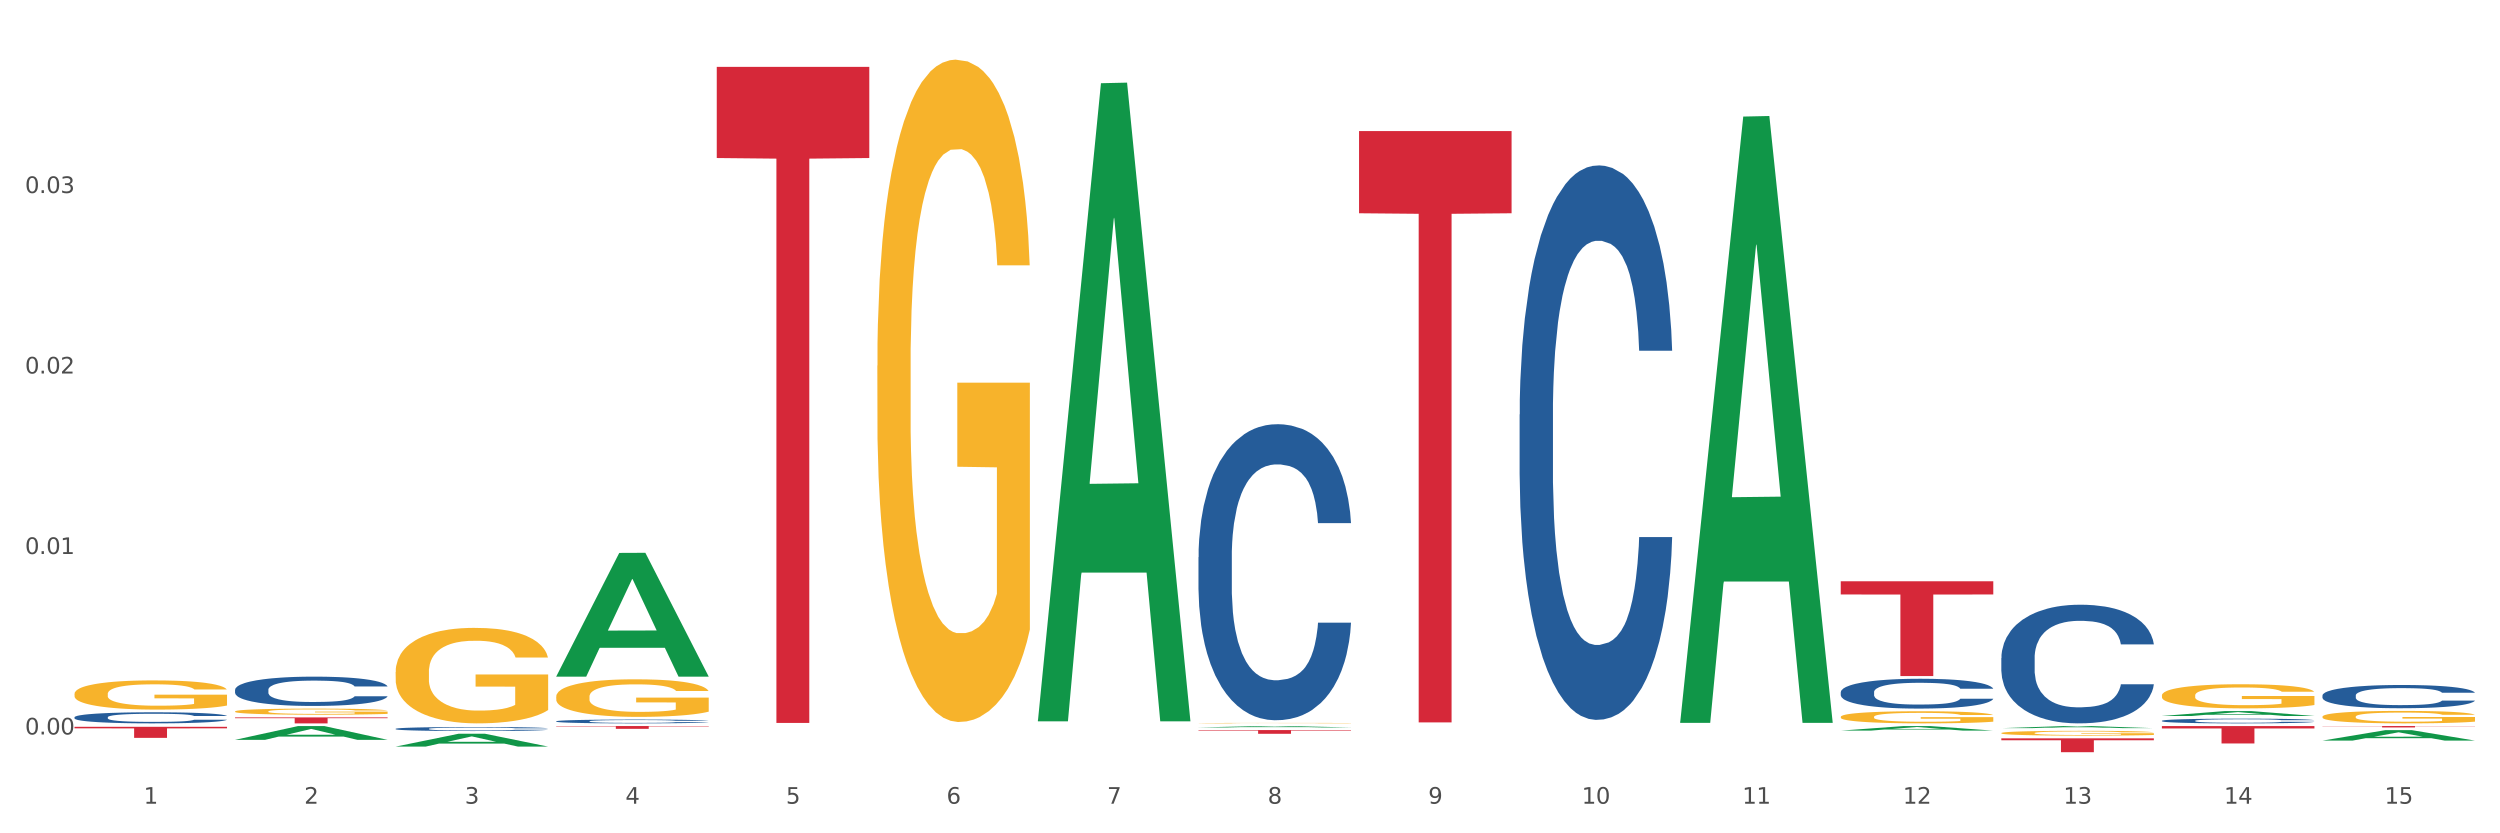 <?xml version="1.0" encoding="utf-8" standalone="no"?>
<!DOCTYPE svg PUBLIC "-//W3C//DTD SVG 1.1//EN"
  "http://www.w3.org/Graphics/SVG/1.1/DTD/svg11.dtd">
<svg xmlns:xlink="http://www.w3.org/1999/xlink" width="1080pt" height="360pt" viewBox="0 0 1080 360" xmlns="http://www.w3.org/2000/svg" version="1.1">
 <rect x="0" y="0" width="1080" height="360" fill="#333333" stroke="none"/>
 <defs>
  <style type="text/css">*{stroke-linejoin: round; stroke-linecap: butt}</style>
 </defs>
 <g id="figure_1">
  <g id="patch_1">
   <path d="M 0 360 
L 1080 360 
L 1080 0 
L 0 0 
z
" style="fill: #ffffff; stroke: #ffffff; stroke-linejoin: miter"/>
  </g>
  <g id="axes_1">
   <g id="matplotlib.axis_1">
    <g id="xtick_1">
     <g id="text_1">
      <!-- 1 -->
      <g style="fill: #4d4d4d" transform="translate(62.07 347.204) scale(0.096 -0.096)">
       <defs>
        <path id="DejaVuSans-31" d="M 794 531 
L 1825 531 
L 1825 4091 
L 703 3866 
L 703 4441 
L 1819 4666 
L 2450 4666 
L 2450 531 
L 3481 531 
L 3481 0 
L 794 0 
L 794 531 
z
" transform="scale(0.016)"/>
       </defs>
       <use xlink:href="#DejaVuSans-31"/>
      </g>
     </g>
    </g>
    <g id="xtick_2">
     <g id="text_2">
      <!-- 2 -->
      <g style="fill: #4d4d4d" transform="translate(131.436 347.204) scale(0.096 -0.096)">
       <defs>
        <path id="DejaVuSans-32" d="M 1228 531 
L 3431 531 
L 3431 0 
L 469 0 
L 469 531 
Q 828 903 1448 1529 
Q 2069 2156 2228 2338 
Q 2531 2678 2651 2914 
Q 2772 3150 2772 3378 
Q 2772 3750 2511 3984 
Q 2250 4219 1831 4219 
Q 1534 4219 1204 4116 
Q 875 4013 500 3803 
L 500 4441 
Q 881 4594 1212 4672 
Q 1544 4750 1819 4750 
Q 2544 4750 2975 4387 
Q 3406 4025 3406 3419 
Q 3406 3131 3298 2873 
Q 3191 2616 2906 2266 
Q 2828 2175 2409 1742 
Q 1991 1309 1228 531 
z
" transform="scale(0.016)"/>
       </defs>
       <use xlink:href="#DejaVuSans-32"/>
      </g>
     </g>
    </g>
    <g id="xtick_3">
     <g id="text_3">
      <!-- 3 -->
      <g style="fill: #4d4d4d" transform="translate(200.802 347.204) scale(0.096 -0.096)">
       <defs>
        <path id="DejaVuSans-33" d="M 2597 2516 
Q 3050 2419 3304 2112 
Q 3559 1806 3559 1356 
Q 3559 666 3084 287 
Q 2609 -91 1734 -91 
Q 1441 -91 1130 -33 
Q 819 25 488 141 
L 488 750 
Q 750 597 1062 519 
Q 1375 441 1716 441 
Q 2309 441 2620 675 
Q 2931 909 2931 1356 
Q 2931 1769 2642 2001 
Q 2353 2234 1838 2234 
L 1294 2234 
L 1294 2753 
L 1863 2753 
Q 2328 2753 2575 2939 
Q 2822 3125 2822 3475 
Q 2822 3834 2567 4026 
Q 2313 4219 1838 4219 
Q 1578 4219 1281 4162 
Q 984 4106 628 3988 
L 628 4550 
Q 988 4650 1302 4700 
Q 1616 4750 1894 4750 
Q 2613 4750 3031 4423 
Q 3450 4097 3450 3541 
Q 3450 3153 3228 2886 
Q 3006 2619 2597 2516 
z
" transform="scale(0.016)"/>
       </defs>
       <use xlink:href="#DejaVuSans-33"/>
      </g>
     </g>
    </g>
    <g id="xtick_4">
     <g id="text_4">
      <!-- 4 -->
      <g style="fill: #4d4d4d" transform="translate(270.169 347.204) scale(0.096 -0.096)">
       <defs>
        <path id="DejaVuSans-34" d="M 2419 4116 
L 825 1625 
L 2419 1625 
L 2419 4116 
z
M 2253 4666 
L 3047 4666 
L 3047 1625 
L 3713 1625 
L 3713 1100 
L 3047 1100 
L 3047 0 
L 2419 0 
L 2419 1100 
L 313 1100 
L 313 1709 
L 2253 4666 
z
" transform="scale(0.016)"/>
       </defs>
       <use xlink:href="#DejaVuSans-34"/>
      </g>
     </g>
    </g>
    <g id="xtick_5">
     <g id="text_5">
      <!-- 5 -->
      <g style="fill: #4d4d4d" transform="translate(339.535 347.204) scale(0.096 -0.096)">
       <defs>
        <path id="DejaVuSans-35" d="M 691 4666 
L 3169 4666 
L 3169 4134 
L 1269 4134 
L 1269 2991 
Q 1406 3038 1543 3061 
Q 1681 3084 1819 3084 
Q 2600 3084 3056 2656 
Q 3513 2228 3513 1497 
Q 3513 744 3044 326 
Q 2575 -91 1722 -91 
Q 1428 -91 1123 -41 
Q 819 9 494 109 
L 494 744 
Q 775 591 1075 516 
Q 1375 441 1709 441 
Q 2250 441 2565 725 
Q 2881 1009 2881 1497 
Q 2881 1984 2565 2268 
Q 2250 2553 1709 2553 
Q 1456 2553 1204 2497 
Q 953 2441 691 2322 
L 691 4666 
z
" transform="scale(0.016)"/>
       </defs>
       <use xlink:href="#DejaVuSans-35"/>
      </g>
     </g>
    </g>
    <g id="xtick_6">
     <g id="text_6">
      <!-- 6 -->
      <g style="fill: #4d4d4d" transform="translate(408.901 347.204) scale(0.096 -0.096)">
       <defs>
        <path id="DejaVuSans-36" d="M 2113 2584 
Q 1688 2584 1439 2293 
Q 1191 2003 1191 1497 
Q 1191 994 1439 701 
Q 1688 409 2113 409 
Q 2538 409 2786 701 
Q 3034 994 3034 1497 
Q 3034 2003 2786 2293 
Q 2538 2584 2113 2584 
z
M 3366 4563 
L 3366 3988 
Q 3128 4100 2886 4159 
Q 2644 4219 2406 4219 
Q 1781 4219 1451 3797 
Q 1122 3375 1075 2522 
Q 1259 2794 1537 2939 
Q 1816 3084 2150 3084 
Q 2853 3084 3261 2657 
Q 3669 2231 3669 1497 
Q 3669 778 3244 343 
Q 2819 -91 2113 -91 
Q 1303 -91 875 529 
Q 447 1150 447 2328 
Q 447 3434 972 4092 
Q 1497 4750 2381 4750 
Q 2619 4750 2861 4703 
Q 3103 4656 3366 4563 
z
" transform="scale(0.016)"/>
       </defs>
       <use xlink:href="#DejaVuSans-36"/>
      </g>
     </g>
    </g>
    <g id="xtick_7">
     <g id="text_7">
      <!-- 7 -->
      <g style="fill: #4d4d4d" transform="translate(478.267 347.204) scale(0.096 -0.096)">
       <defs>
        <path id="DejaVuSans-37" d="M 525 4666 
L 3525 4666 
L 3525 4397 
L 1831 0 
L 1172 0 
L 2766 4134 
L 525 4134 
L 525 4666 
z
" transform="scale(0.016)"/>
       </defs>
       <use xlink:href="#DejaVuSans-37"/>
      </g>
     </g>
    </g>
    <g id="xtick_8">
     <g id="text_8">
      <!-- 8 -->
      <g style="fill: #4d4d4d" transform="translate(547.634 347.204) scale(0.096 -0.096)">
       <defs>
        <path id="DejaVuSans-38" d="M 2034 2216 
Q 1584 2216 1326 1975 
Q 1069 1734 1069 1313 
Q 1069 891 1326 650 
Q 1584 409 2034 409 
Q 2484 409 2743 651 
Q 3003 894 3003 1313 
Q 3003 1734 2745 1975 
Q 2488 2216 2034 2216 
z
M 1403 2484 
Q 997 2584 770 2862 
Q 544 3141 544 3541 
Q 544 4100 942 4425 
Q 1341 4750 2034 4750 
Q 2731 4750 3128 4425 
Q 3525 4100 3525 3541 
Q 3525 3141 3298 2862 
Q 3072 2584 2669 2484 
Q 3125 2378 3379 2068 
Q 3634 1759 3634 1313 
Q 3634 634 3220 271 
Q 2806 -91 2034 -91 
Q 1263 -91 848 271 
Q 434 634 434 1313 
Q 434 1759 690 2068 
Q 947 2378 1403 2484 
z
M 1172 3481 
Q 1172 3119 1398 2916 
Q 1625 2713 2034 2713 
Q 2441 2713 2670 2916 
Q 2900 3119 2900 3481 
Q 2900 3844 2670 4047 
Q 2441 4250 2034 4250 
Q 1625 4250 1398 4047 
Q 1172 3844 1172 3481 
z
" transform="scale(0.016)"/>
       </defs>
       <use xlink:href="#DejaVuSans-38"/>
      </g>
     </g>
    </g>
    <g id="xtick_9">
     <g id="text_9">
      <!-- 9 -->
      <g style="fill: #4d4d4d" transform="translate(617 347.204) scale(0.096 -0.096)">
       <defs>
        <path id="DejaVuSans-39" d="M 703 97 
L 703 672 
Q 941 559 1184 500 
Q 1428 441 1663 441 
Q 2288 441 2617 861 
Q 2947 1281 2994 2138 
Q 2813 1869 2534 1725 
Q 2256 1581 1919 1581 
Q 1219 1581 811 2004 
Q 403 2428 403 3163 
Q 403 3881 828 4315 
Q 1253 4750 1959 4750 
Q 2769 4750 3195 4129 
Q 3622 3509 3622 2328 
Q 3622 1225 3098 567 
Q 2575 -91 1691 -91 
Q 1453 -91 1209 -44 
Q 966 3 703 97 
z
M 1959 2075 
Q 2384 2075 2632 2365 
Q 2881 2656 2881 3163 
Q 2881 3666 2632 3958 
Q 2384 4250 1959 4250 
Q 1534 4250 1286 3958 
Q 1038 3666 1038 3163 
Q 1038 2656 1286 2365 
Q 1534 2075 1959 2075 
z
" transform="scale(0.016)"/>
       </defs>
       <use xlink:href="#DejaVuSans-39"/>
      </g>
     </g>
    </g>
    <g id="xtick_10">
     <g id="text_10">
      <!-- 10 -->
      <g style="fill: #4d4d4d" transform="translate(683.312 347.204) scale(0.096 -0.096)">
       <defs>
        <path id="DejaVuSans-30" d="M 2034 4250 
Q 1547 4250 1301 3770 
Q 1056 3291 1056 2328 
Q 1056 1369 1301 889 
Q 1547 409 2034 409 
Q 2525 409 2770 889 
Q 3016 1369 3016 2328 
Q 3016 3291 2770 3770 
Q 2525 4250 2034 4250 
z
M 2034 4750 
Q 2819 4750 3233 4129 
Q 3647 3509 3647 2328 
Q 3647 1150 3233 529 
Q 2819 -91 2034 -91 
Q 1250 -91 836 529 
Q 422 1150 422 2328 
Q 422 3509 836 4129 
Q 1250 4750 2034 4750 
z
" transform="scale(0.016)"/>
       </defs>
       <use xlink:href="#DejaVuSans-31"/>
       <use xlink:href="#DejaVuSans-30" transform="translate(63.623 0)"/>
      </g>
     </g>
    </g>
    <g id="xtick_11">
     <g id="text_11">
      <!-- 11 -->
      <g style="fill: #4d4d4d" transform="translate(752.678 347.204) scale(0.096 -0.096)">
       <use xlink:href="#DejaVuSans-31"/>
       <use xlink:href="#DejaVuSans-31" transform="translate(63.623 0)"/>
      </g>
     </g>
    </g>
    <g id="xtick_12">
     <g id="text_12">
      <!-- 12 -->
      <g style="fill: #4d4d4d" transform="translate(822.044 347.204) scale(0.096 -0.096)">
       <use xlink:href="#DejaVuSans-31"/>
       <use xlink:href="#DejaVuSans-32" transform="translate(63.623 0)"/>
      </g>
     </g>
    </g>
    <g id="xtick_13">
     <g id="text_13">
      <!-- 13 -->
      <g style="fill: #4d4d4d" transform="translate(891.411 347.204) scale(0.096 -0.096)">
       <use xlink:href="#DejaVuSans-31"/>
       <use xlink:href="#DejaVuSans-33" transform="translate(63.623 0)"/>
      </g>
     </g>
    </g>
    <g id="xtick_14">
     <g id="text_14">
      <!-- 14 -->
      <g style="fill: #4d4d4d" transform="translate(960.777 347.204) scale(0.096 -0.096)">
       <use xlink:href="#DejaVuSans-31"/>
       <use xlink:href="#DejaVuSans-34" transform="translate(63.623 0)"/>
      </g>
     </g>
    </g>
    <g id="xtick_15">
     <g id="text_15">
      <!-- 15 -->
      <g style="fill: #4d4d4d" transform="translate(1030.143 347.204) scale(0.096 -0.096)">
       <use xlink:href="#DejaVuSans-31"/>
       <use xlink:href="#DejaVuSans-35" transform="translate(63.623 0)"/>
      </g>
     </g>
    </g>
    <g id="xtick_16"/>
    <g id="xtick_17"/>
    <g id="xtick_18"/>
    <g id="xtick_19"/>
    <g id="xtick_20"/>
    <g id="xtick_21"/>
    <g id="xtick_22"/>
    <g id="xtick_23"/>
    <g id="xtick_24"/>
    <g id="xtick_25"/>
    <g id="xtick_26"/>
    <g id="xtick_27"/>
    <g id="xtick_28"/>
    <g id="xtick_29"/>
   </g>
   <g id="matplotlib.axis_2">
    <g id="ytick_1">
     <g id="text_16">
      <!-- 0.00 -->
      <g style="fill: #4d4d4d" transform="translate(10.8 317.296) scale(0.096 -0.096)">
       <defs>
        <path id="DejaVuSans-2e" d="M 684 794 
L 1344 794 
L 1344 0 
L 684 0 
L 684 794 
z
" transform="scale(0.016)"/>
       </defs>
       <use xlink:href="#DejaVuSans-30"/>
       <use xlink:href="#DejaVuSans-2e" transform="translate(63.623 0)"/>
       <use xlink:href="#DejaVuSans-30" transform="translate(95.41 0)"/>
       <use xlink:href="#DejaVuSans-30" transform="translate(159.033 0)"/>
      </g>
     </g>
    </g>
    <g id="ytick_2">
     <g id="text_17">
      <!-- 0.01 -->
      <g style="fill: #4d4d4d" transform="translate(10.8 239.327) scale(0.096 -0.096)">
       <use xlink:href="#DejaVuSans-30"/>
       <use xlink:href="#DejaVuSans-2e" transform="translate(63.623 0)"/>
       <use xlink:href="#DejaVuSans-30" transform="translate(95.41 0)"/>
       <use xlink:href="#DejaVuSans-31" transform="translate(159.033 0)"/>
      </g>
     </g>
    </g>
    <g id="ytick_3">
     <g id="text_18">
      <!-- 0.02 -->
      <g style="fill: #4d4d4d" transform="translate(10.8 161.359) scale(0.096 -0.096)">
       <use xlink:href="#DejaVuSans-30"/>
       <use xlink:href="#DejaVuSans-2e" transform="translate(63.623 0)"/>
       <use xlink:href="#DejaVuSans-30" transform="translate(95.41 0)"/>
       <use xlink:href="#DejaVuSans-32" transform="translate(159.033 0)"/>
      </g>
     </g>
    </g>
    <g id="ytick_4">
     <g id="text_19">
      <!-- 0.03 -->
      <g style="fill: #4d4d4d" transform="translate(10.8 83.39) scale(0.096 -0.096)">
       <use xlink:href="#DejaVuSans-30"/>
       <use xlink:href="#DejaVuSans-2e" transform="translate(63.623 0)"/>
       <use xlink:href="#DejaVuSans-30" transform="translate(95.41 0)"/>
       <use xlink:href="#DejaVuSans-33" transform="translate(159.033 0)"/>
      </g>
     </g>
    </g>
    <g id="ytick_5"/>
    <g id="ytick_6"/>
    <g id="ytick_7"/>
    <g id="ytick_8"/>
   </g>
   <g id="PolyCollection_1">
    <path d="M 101.541 319.603 
L 101.609 319.597 
L 128.784 313.655 
L 140.061 313.649 
L 167.439 319.614 
L 154.395 319.614 
L 148.485 318.225 
L 120.427 318.225 
L 120.224 318.247 
L 114.517 319.614 
L 101.541 319.614 
L 101.541 319.603 
L 123.96 317.396 
L 144.952 317.39 
L 134.558 314.92 
L 134.422 314.909 
L 134.286 314.926 
L 123.892 317.39 
L 123.96 317.396 
L 101.541 319.603 
z
" clip-path="url(#p7a06e4b01b)" style="fill: #109648"/>
    <path d="M 170.907 322.521 
L 170.975 322.516 
L 198.15 316.964 
L 209.427 316.959 
L 236.805 322.532 
L 223.762 322.532 
L 217.851 321.234 
L 189.794 321.234 
L 189.59 321.255 
L 183.883 322.532 
L 170.907 322.532 
L 170.907 322.521 
L 193.326 320.46 
L 214.319 320.454 
L 203.924 318.147 
L 203.788 318.136 
L 203.653 318.152 
L 193.258 320.454 
L 193.326 320.46 
L 170.907 322.521 
z
" clip-path="url(#p7a06e4b01b)" style="fill: #109648"/>
    <path d="M 240.274 292.207 
L 240.342 292.157 
L 267.516 238.858 
L 278.793 238.808 
L 306.172 292.308 
L 293.128 292.308 
L 287.217 279.85 
L 259.16 279.85 
L 258.956 280.05 
L 253.249 292.308 
L 240.274 292.308 
L 240.274 292.207 
L 262.693 272.415 
L 283.685 272.365 
L 273.291 250.211 
L 273.155 250.111 
L 273.019 250.262 
L 262.625 272.365 
L 262.693 272.415 
L 240.274 292.207 
z
" clip-path="url(#p7a06e4b01b)" style="fill: #109648"/>
    <path d="M 448.372 311.105 
L 448.44 310.846 
L 475.615 35.952 
L 486.892 35.693 
L 514.27 311.623 
L 501.227 311.623 
L 495.316 247.369 
L 467.259 247.369 
L 467.055 248.405 
L 461.348 311.623 
L 448.372 311.623 
L 448.372 311.105 
L 470.791 209.024 
L 491.783 208.765 
L 481.389 94.506 
L 481.253 93.988 
L 481.117 94.765 
L 470.723 208.765 
L 470.791 209.024 
L 448.372 311.105 
z
" clip-path="url(#p7a06e4b01b)" style="fill: #109648"/>
    <path d="M 725.837 311.781 
L 725.905 311.535 
L 753.08 50.357 
L 764.357 50.111 
L 791.735 312.273 
L 778.691 312.273 
L 772.781 251.225 
L 744.723 251.225 
L 744.52 252.21 
L 738.813 312.273 
L 725.837 312.273 
L 725.837 311.781 
L 748.256 214.793 
L 769.248 214.547 
L 758.854 105.99 
L 758.718 105.498 
L 758.582 106.236 
L 748.188 214.547 
L 748.256 214.793 
L 725.837 311.781 
z
" clip-path="url(#p7a06e4b01b)" style="fill: #109648"/>
    <path d="M 517.739 314.25 
L 517.806 314.249 
L 544.981 313.649 
L 556.258 313.649 
L 583.636 314.251 
L 570.593 314.251 
L 564.682 314.111 
L 536.625 314.111 
L 536.421 314.113 
L 530.714 314.251 
L 517.739 314.251 
L 517.739 314.25 
L 540.157 314.027 
L 561.15 314.027 
L 550.755 313.777 
L 550.62 313.776 
L 550.484 313.778 
L 540.089 314.027 
L 540.157 314.027 
L 517.739 314.25 
z
" clip-path="url(#p7a06e4b01b)" style="fill: #109648"/>
    <path d="M 309.64 28.877 
L 375.538 28.877 
L 375.538 68.266 
L 349.616 68.532 
L 349.616 312.314 
L 335.406 312.314 
L 335.406 68.532 
L 309.64 68.266 
L 309.64 29.143 
L 309.64 28.877 
z
" clip-path="url(#p7a06e4b01b)" style="fill: #d62839"/>
    <path d="M 240.274 313.649 
L 306.172 313.649 
L 306.172 313.817 
L 280.25 313.818 
L 280.25 314.858 
L 266.039 314.858 
L 266.039 313.818 
L 240.274 313.817 
L 240.274 313.65 
L 240.274 313.649 
z
" clip-path="url(#p7a06e4b01b)" style="fill: #d62839"/>
    <path d="M 32.175 299.763 
L 32.253 299.751 
L 32.253 299.337 
L 32.408 298.979 
L 33.186 298.115 
L 34.353 297.401 
L 35.209 297.02 
L 36.065 296.709 
L 37.076 296.398 
L 38.321 296.076 
L 40.578 295.603 
L 41.978 295.361 
L 43.69 295.108 
L 46.802 294.739 
L 49.058 294.531 
L 51.392 294.359 
L 55.204 294.151 
L 57.694 294.059 
L 60.339 293.99 
L 63.529 293.944 
L 65.941 293.932 
L 71.231 293.967 
L 75.744 294.071 
L 77.922 294.151 
L 80.723 294.289 
L 82.201 294.382 
L 84.613 294.566 
L 87.103 294.808 
L 88.815 295.015 
L 91.382 295.407 
L 93.327 295.799 
L 95.116 296.283 
L 96.05 296.617 
L 96.75 296.928 
L 97.373 297.286 
L 97.995 297.85 
L 83.991 297.85 
L 83.446 297.447 
L 82.59 297.067 
L 81.346 296.698 
L 80.256 296.467 
L 78.389 296.179 
L 76.677 295.995 
L 74.888 295.857 
L 72.71 295.741 
L 70.998 295.684 
L 68.586 295.638 
L 63.84 295.649 
L 60.65 295.741 
L 58.472 295.857 
L 57.071 295.96 
L 55.827 296.076 
L 54.426 296.237 
L 52.792 296.479 
L 51.625 296.698 
L 50.458 296.974 
L 49.525 297.251 
L 48.669 297.574 
L 47.969 297.919 
L 47.424 298.277 
L 46.957 298.714 
L 46.568 299.44 
L 46.568 301.019 
L 46.724 301.376 
L 47.113 301.849 
L 47.58 302.206 
L 48.358 302.632 
L 49.058 302.92 
L 50.381 303.335 
L 51.859 303.681 
L 53.026 303.9 
L 54.193 304.084 
L 56.216 304.338 
L 58.472 304.545 
L 60.417 304.672 
L 63.062 304.787 
L 64.852 304.833 
L 66.408 304.856 
L 70.22 304.856 
L 72.943 304.822 
L 75.977 304.741 
L 78.311 304.637 
L 80.256 304.511 
L 82.435 304.303 
L 83.835 304.107 
L 83.835 301.699 
L 66.719 301.687 
L 66.719 300.086 
L 98.073 300.086 
L 98.073 304.787 
L 96.75 305.029 
L 95.272 305.248 
L 93.716 305.444 
L 91.382 305.686 
L 88.581 305.916 
L 86.091 306.078 
L 83.446 306.216 
L 80.334 306.343 
L 76.288 306.458 
L 73.799 306.504 
L 70.687 306.539 
L 67.03 306.55 
L 63.84 306.527 
L 60.728 306.47 
L 57.461 306.366 
L 54.271 306.216 
L 51.859 306.066 
L 49.447 305.882 
L 46.879 305.64 
L 44.857 305.409 
L 43.301 305.202 
L 41.589 304.937 
L 39.722 304.591 
L 38.321 304.28 
L 37.076 303.957 
L 35.754 303.543 
L 34.82 303.185 
L 33.887 302.736 
L 33.342 302.402 
L 32.72 301.883 
L 32.253 301.157 
L 32.175 299.763 
z
" clip-path="url(#p7a06e4b01b)" style="fill: #f7b32b"/>
    <path d="M 101.541 307.34 
L 101.619 307.337 
L 101.619 307.251 
L 101.775 307.176 
L 102.553 306.995 
L 103.72 306.846 
L 104.575 306.766 
L 105.431 306.701 
L 106.443 306.636 
L 107.688 306.569 
L 109.944 306.47 
L 111.344 306.419 
L 113.056 306.366 
L 116.168 306.289 
L 118.424 306.246 
L 120.758 306.21 
L 124.57 306.166 
L 127.06 306.147 
L 129.705 306.133 
L 132.895 306.123 
L 135.307 306.121 
L 140.598 306.128 
L 145.11 306.15 
L 147.289 306.166 
L 150.089 306.195 
L 151.568 306.215 
L 153.979 306.253 
L 156.469 306.304 
L 158.181 306.347 
L 160.748 306.429 
L 162.693 306.511 
L 164.483 306.612 
L 165.416 306.682 
L 166.117 306.747 
L 166.739 306.822 
L 167.361 306.94 
L 153.357 306.94 
L 152.812 306.855 
L 151.957 306.776 
L 150.712 306.699 
L 149.623 306.651 
L 147.755 306.59 
L 146.044 306.552 
L 144.254 306.523 
L 142.076 306.499 
L 140.364 306.487 
L 137.952 306.477 
L 133.206 306.48 
L 130.017 306.499 
L 127.838 306.523 
L 126.438 306.545 
L 125.193 306.569 
L 123.792 306.603 
L 122.159 306.653 
L 120.992 306.699 
L 119.825 306.757 
L 118.891 306.815 
L 118.035 306.882 
L 117.335 306.954 
L 116.79 307.029 
L 116.324 307.12 
L 115.935 307.272 
L 115.935 307.602 
L 116.09 307.677 
L 116.479 307.776 
L 116.946 307.85 
L 117.724 307.94 
L 118.424 308 
L 119.747 308.087 
L 121.225 308.159 
L 122.392 308.205 
L 123.559 308.243 
L 125.582 308.296 
L 127.838 308.34 
L 129.783 308.366 
L 132.428 308.39 
L 134.218 308.4 
L 135.774 308.405 
L 139.586 308.405 
L 142.309 308.397 
L 145.343 308.38 
L 147.678 308.359 
L 149.623 308.332 
L 151.801 308.289 
L 153.201 308.248 
L 153.201 307.744 
L 136.085 307.742 
L 136.085 307.407 
L 167.439 307.407 
L 167.439 308.39 
L 166.117 308.441 
L 164.638 308.486 
L 163.082 308.527 
L 160.748 308.578 
L 157.947 308.626 
L 155.458 308.66 
L 152.812 308.689 
L 149.7 308.715 
L 145.655 308.739 
L 143.165 308.749 
L 140.053 308.756 
L 136.396 308.759 
L 133.206 308.754 
L 130.094 308.742 
L 126.827 308.72 
L 123.637 308.689 
L 121.225 308.658 
L 118.813 308.619 
L 116.246 308.568 
L 114.223 308.52 
L 112.667 308.477 
L 110.955 308.421 
L 109.088 308.349 
L 107.688 308.284 
L 106.443 308.217 
L 105.12 308.13 
L 104.186 308.055 
L 103.253 307.961 
L 102.708 307.891 
L 102.086 307.783 
L 101.619 307.631 
L 101.541 307.34 
z
" clip-path="url(#p7a06e4b01b)" style="fill: #f7b32b"/>
    <path d="M 170.907 290.306 
L 170.985 290.268 
L 170.985 288.912 
L 171.141 287.744 
L 171.919 284.918 
L 173.086 282.582 
L 173.942 281.339 
L 174.798 280.322 
L 175.809 279.304 
L 177.054 278.249 
L 179.31 276.705 
L 180.71 275.914 
L 182.422 275.085 
L 185.534 273.879 
L 187.79 273.201 
L 190.124 272.636 
L 193.937 271.957 
L 196.426 271.656 
L 199.072 271.43 
L 202.261 271.279 
L 204.673 271.242 
L 209.964 271.355 
L 214.476 271.694 
L 216.655 271.957 
L 219.456 272.41 
L 220.934 272.711 
L 223.346 273.314 
L 225.835 274.105 
L 227.547 274.783 
L 230.114 276.064 
L 232.059 277.345 
L 233.849 278.928 
L 234.783 280.02 
L 235.483 281.038 
L 236.105 282.205 
L 236.728 284.052 
L 222.723 284.052 
L 222.179 282.733 
L 221.323 281.49 
L 220.078 280.284 
L 218.989 279.53 
L 217.122 278.589 
L 215.41 277.986 
L 213.62 277.534 
L 211.442 277.157 
L 209.73 276.968 
L 207.319 276.818 
L 202.573 276.855 
L 199.383 277.157 
L 197.204 277.534 
L 195.804 277.873 
L 194.559 278.249 
L 193.159 278.777 
L 191.525 279.568 
L 190.358 280.284 
L 189.191 281.188 
L 188.257 282.092 
L 187.401 283.147 
L 186.701 284.278 
L 186.157 285.446 
L 185.69 286.877 
L 185.301 289.251 
L 185.301 294.413 
L 185.456 295.581 
L 185.845 297.125 
L 186.312 298.293 
L 187.09 299.687 
L 187.79 300.629 
L 189.113 301.986 
L 190.591 303.116 
L 191.758 303.832 
L 192.925 304.435 
L 194.948 305.263 
L 197.204 305.942 
L 199.149 306.356 
L 201.795 306.733 
L 203.584 306.884 
L 205.14 306.959 
L 208.952 306.959 
L 211.675 306.846 
L 214.71 306.582 
L 217.044 306.243 
L 218.989 305.829 
L 221.167 305.15 
L 222.568 304.51 
L 222.568 296.636 
L 205.451 296.598 
L 205.451 291.361 
L 236.805 291.361 
L 236.805 306.733 
L 235.483 307.524 
L 234.004 308.24 
L 232.448 308.88 
L 230.114 309.672 
L 227.314 310.425 
L 224.824 310.953 
L 222.179 311.405 
L 219.067 311.819 
L 215.021 312.196 
L 212.531 312.347 
L 209.419 312.46 
L 205.763 312.497 
L 202.573 312.422 
L 199.461 312.234 
L 196.193 311.895 
L 193.003 311.405 
L 190.591 310.915 
L 188.179 310.312 
L 185.612 309.521 
L 183.589 308.767 
L 182.033 308.089 
L 180.321 307.223 
L 178.454 306.092 
L 177.054 305.075 
L 175.809 304.02 
L 174.486 302.664 
L 173.553 301.496 
L 172.619 300.026 
L 172.074 298.934 
L 171.452 297.238 
L 170.985 294.865 
L 170.907 290.306 
z
" clip-path="url(#p7a06e4b01b)" style="fill: #f7b32b"/>
    <path d="M 240.274 300.963 
L 240.351 300.948 
L 240.351 300.414 
L 240.507 299.954 
L 241.285 298.842 
L 242.452 297.923 
L 243.308 297.433 
L 244.164 297.033 
L 245.175 296.633 
L 246.42 296.217 
L 248.676 295.609 
L 250.077 295.298 
L 251.788 294.972 
L 254.9 294.497 
L 257.157 294.23 
L 259.491 294.008 
L 263.303 293.741 
L 265.793 293.622 
L 268.438 293.533 
L 271.628 293.474 
L 274.04 293.459 
L 279.33 293.504 
L 283.843 293.637 
L 286.021 293.741 
L 288.822 293.919 
L 290.3 294.038 
L 292.712 294.275 
L 295.202 294.586 
L 296.913 294.853 
L 299.481 295.357 
L 301.426 295.861 
L 303.215 296.484 
L 304.149 296.914 
L 304.849 297.315 
L 305.471 297.774 
L 306.094 298.501 
L 292.089 298.501 
L 291.545 297.982 
L 290.689 297.493 
L 289.444 297.018 
L 288.355 296.722 
L 286.488 296.351 
L 284.776 296.114 
L 282.987 295.936 
L 280.808 295.787 
L 279.097 295.713 
L 276.685 295.654 
L 271.939 295.669 
L 268.749 295.787 
L 266.571 295.936 
L 265.17 296.069 
L 263.925 296.217 
L 262.525 296.425 
L 260.891 296.736 
L 259.724 297.018 
L 258.557 297.374 
L 257.623 297.73 
L 256.768 298.145 
L 256.067 298.59 
L 255.523 299.05 
L 255.056 299.613 
L 254.667 300.547 
L 254.667 302.579 
L 254.823 303.039 
L 255.212 303.647 
L 255.678 304.106 
L 256.456 304.655 
L 257.157 305.026 
L 258.479 305.56 
L 259.957 306.004 
L 261.124 306.286 
L 262.291 306.523 
L 264.314 306.85 
L 266.571 307.117 
L 268.516 307.28 
L 271.161 307.428 
L 272.95 307.487 
L 274.506 307.517 
L 278.319 307.517 
L 281.042 307.473 
L 284.076 307.369 
L 286.41 307.235 
L 288.355 307.072 
L 290.533 306.805 
L 291.934 306.553 
L 291.934 303.454 
L 274.818 303.439 
L 274.818 301.378 
L 306.172 301.378 
L 306.172 307.428 
L 304.849 307.739 
L 303.371 308.021 
L 301.815 308.273 
L 299.481 308.585 
L 296.68 308.881 
L 294.19 309.089 
L 291.545 309.267 
L 288.433 309.43 
L 284.387 309.578 
L 281.897 309.638 
L 278.785 309.682 
L 275.129 309.697 
L 271.939 309.667 
L 268.827 309.593 
L 265.559 309.46 
L 262.369 309.267 
L 259.957 309.074 
L 257.546 308.837 
L 254.978 308.525 
L 252.955 308.229 
L 251.399 307.962 
L 249.688 307.621 
L 247.82 307.176 
L 246.42 306.776 
L 245.175 306.36 
L 243.853 305.827 
L 242.919 305.367 
L 241.985 304.788 
L 241.441 304.358 
L 240.818 303.691 
L 240.351 302.757 
L 240.274 300.963 
z
" clip-path="url(#p7a06e4b01b)" style="fill: #f7b32b"/>
    <path d="M 379.006 157.991 
L 379.084 157.73 
L 379.084 148.322 
L 379.24 140.221 
L 380.018 120.621 
L 381.185 104.419 
L 382.04 95.795 
L 382.896 88.739 
L 383.908 81.684 
L 385.152 74.366 
L 387.409 63.652 
L 388.809 58.164 
L 390.521 52.415 
L 393.633 44.052 
L 395.889 39.349 
L 398.223 35.429 
L 402.035 30.725 
L 404.525 28.634 
L 407.17 27.066 
L 410.36 26.021 
L 412.772 25.759 
L 418.062 26.543 
L 422.575 28.895 
L 424.753 30.725 
L 427.554 33.861 
L 429.032 35.951 
L 431.444 40.133 
L 433.934 45.62 
L 435.646 50.324 
L 438.213 59.209 
L 440.158 68.095 
L 441.948 79.07 
L 442.881 86.649 
L 443.581 93.705 
L 444.204 101.806 
L 444.826 114.611 
L 430.822 114.611 
L 430.277 105.464 
L 429.422 96.841 
L 428.177 88.478 
L 427.087 83.252 
L 425.22 76.718 
L 423.509 72.537 
L 421.719 69.401 
L 419.541 66.788 
L 417.829 65.481 
L 415.417 64.436 
L 410.671 64.697 
L 407.481 66.788 
L 405.303 69.401 
L 403.903 71.753 
L 402.658 74.366 
L 401.257 78.025 
L 399.624 83.513 
L 398.456 88.478 
L 397.289 94.75 
L 396.356 101.022 
L 395.5 108.339 
L 394.8 116.179 
L 394.255 124.28 
L 393.788 134.21 
L 393.399 150.674 
L 393.399 186.476 
L 393.555 194.577 
L 393.944 205.292 
L 394.411 213.393 
L 395.189 223.062 
L 395.889 229.595 
L 397.212 239.003 
L 398.69 246.843 
L 399.857 251.808 
L 401.024 255.989 
L 403.047 261.738 
L 405.303 266.442 
L 407.248 269.317 
L 409.893 271.93 
L 411.683 272.975 
L 413.239 273.498 
L 417.051 273.498 
L 419.774 272.714 
L 422.808 270.885 
L 425.142 268.533 
L 427.087 265.658 
L 429.266 260.954 
L 430.666 256.512 
L 430.666 201.894 
L 413.55 201.633 
L 413.55 165.308 
L 444.904 165.308 
L 444.904 271.93 
L 443.581 277.418 
L 442.103 282.383 
L 440.547 286.826 
L 438.213 292.314 
L 435.412 297.54 
L 432.923 301.199 
L 430.277 304.335 
L 427.165 307.209 
L 423.12 309.823 
L 420.63 310.868 
L 417.518 311.652 
L 413.861 311.913 
L 410.671 311.391 
L 407.559 310.084 
L 404.292 307.732 
L 401.102 304.335 
L 398.69 300.937 
L 396.278 296.756 
L 393.711 291.268 
L 391.688 286.042 
L 390.132 281.338 
L 388.42 275.327 
L 386.553 267.487 
L 385.152 260.432 
L 383.908 253.114 
L 382.585 243.707 
L 381.651 235.606 
L 380.718 225.414 
L 380.173 217.835 
L 379.551 206.076 
L 379.084 189.612 
L 379.006 157.991 
z
" clip-path="url(#p7a06e4b01b)" style="fill: #f7b32b"/>
    <path d="M 517.739 312.392 
L 517.816 312.392 
L 517.816 312.386 
L 517.972 312.38 
L 518.75 312.367 
L 519.917 312.356 
L 520.773 312.35 
L 521.629 312.345 
L 522.64 312.34 
L 523.885 312.335 
L 526.141 312.328 
L 527.542 312.324 
L 529.253 312.32 
L 532.365 312.314 
L 534.621 312.311 
L 536.956 312.308 
L 540.768 312.305 
L 543.257 312.304 
L 545.903 312.303 
L 549.093 312.302 
L 551.504 312.302 
L 556.795 312.302 
L 561.307 312.304 
L 563.486 312.305 
L 566.287 312.307 
L 567.765 312.309 
L 570.177 312.312 
L 572.666 312.315 
L 574.378 312.319 
L 576.946 312.325 
L 578.891 312.331 
L 580.68 312.338 
L 581.614 312.343 
L 582.314 312.348 
L 582.936 312.354 
L 583.559 312.363 
L 569.554 312.363 
L 569.01 312.356 
L 568.154 312.35 
L 566.909 312.345 
L 565.82 312.341 
L 563.953 312.337 
L 562.241 312.334 
L 560.452 312.332 
L 558.273 312.33 
L 556.562 312.329 
L 554.15 312.328 
L 549.404 312.328 
L 546.214 312.33 
L 544.035 312.332 
L 542.635 312.333 
L 541.39 312.335 
L 539.99 312.338 
L 538.356 312.341 
L 537.189 312.345 
L 536.022 312.349 
L 535.088 312.353 
L 534.232 312.358 
L 533.532 312.364 
L 532.988 312.369 
L 532.521 312.376 
L 532.132 312.387 
L 532.132 312.412 
L 532.287 312.417 
L 532.676 312.424 
L 533.143 312.43 
L 533.921 312.437 
L 534.621 312.441 
L 535.944 312.448 
L 537.422 312.453 
L 538.589 312.456 
L 539.756 312.459 
L 541.779 312.463 
L 544.035 312.466 
L 545.981 312.468 
L 548.626 312.47 
L 550.415 312.471 
L 551.971 312.471 
L 555.784 312.471 
L 558.507 312.471 
L 561.541 312.469 
L 563.875 312.468 
L 565.82 312.466 
L 567.998 312.463 
L 569.399 312.459 
L 569.399 312.422 
L 552.282 312.422 
L 552.282 312.397 
L 583.636 312.397 
L 583.636 312.47 
L 582.314 312.474 
L 580.836 312.477 
L 579.28 312.48 
L 576.946 312.484 
L 574.145 312.488 
L 571.655 312.49 
L 569.01 312.492 
L 565.898 312.494 
L 561.852 312.496 
L 559.362 312.497 
L 556.25 312.497 
L 552.594 312.497 
L 549.404 312.497 
L 546.292 312.496 
L 543.024 312.494 
L 539.834 312.492 
L 537.422 312.49 
L 535.01 312.487 
L 532.443 312.483 
L 530.42 312.48 
L 528.864 312.476 
L 527.153 312.472 
L 525.285 312.467 
L 523.885 312.462 
L 522.64 312.457 
L 521.317 312.451 
L 520.384 312.445 
L 519.45 312.438 
L 518.906 312.433 
L 518.283 312.425 
L 517.816 312.414 
L 517.739 312.392 
z
" clip-path="url(#p7a06e4b01b)" style="fill: #f7b32b"/>
    <path d="M 795.203 309.681 
L 795.281 309.676 
L 795.281 309.504 
L 795.437 309.356 
L 796.215 308.997 
L 797.382 308.701 
L 798.238 308.543 
L 799.094 308.414 
L 800.105 308.285 
L 801.35 308.151 
L 803.606 307.955 
L 805.006 307.855 
L 806.718 307.75 
L 809.83 307.597 
L 812.086 307.51 
L 814.42 307.439 
L 818.233 307.353 
L 820.722 307.314 
L 823.368 307.286 
L 826.557 307.267 
L 828.969 307.262 
L 834.26 307.276 
L 838.772 307.319 
L 840.951 307.353 
L 843.752 307.41 
L 845.23 307.448 
L 847.642 307.525 
L 850.131 307.625 
L 851.843 307.711 
L 854.41 307.874 
L 856.355 308.036 
L 858.145 308.237 
L 859.078 308.376 
L 859.779 308.505 
L 860.401 308.653 
L 861.024 308.887 
L 847.019 308.887 
L 846.475 308.72 
L 845.619 308.562 
L 844.374 308.409 
L 843.285 308.314 
L 841.418 308.194 
L 839.706 308.118 
L 837.916 308.06 
L 835.738 308.012 
L 834.026 307.989 
L 831.615 307.969 
L 826.869 307.974 
L 823.679 308.012 
L 821.5 308.06 
L 820.1 308.103 
L 818.855 308.151 
L 817.455 308.218 
L 815.821 308.319 
L 814.654 308.409 
L 813.487 308.524 
L 812.553 308.639 
L 811.697 308.773 
L 810.997 308.916 
L 810.453 309.064 
L 809.986 309.246 
L 809.597 309.547 
L 809.597 310.202 
L 809.752 310.351 
L 810.141 310.547 
L 810.608 310.695 
L 811.386 310.872 
L 812.086 310.991 
L 813.409 311.163 
L 814.887 311.307 
L 816.054 311.398 
L 817.221 311.474 
L 819.244 311.579 
L 821.5 311.665 
L 823.445 311.718 
L 826.091 311.766 
L 827.88 311.785 
L 829.436 311.794 
L 833.248 311.794 
L 835.971 311.78 
L 839.006 311.747 
L 841.34 311.704 
L 843.285 311.651 
L 845.463 311.565 
L 846.864 311.484 
L 846.864 310.484 
L 829.747 310.48 
L 829.747 309.815 
L 861.101 309.815 
L 861.101 311.766 
L 859.779 311.866 
L 858.3 311.957 
L 856.744 312.038 
L 854.41 312.139 
L 851.61 312.234 
L 849.12 312.301 
L 846.475 312.359 
L 843.363 312.411 
L 839.317 312.459 
L 836.827 312.478 
L 833.715 312.493 
L 830.059 312.497 
L 826.869 312.488 
L 823.757 312.464 
L 820.489 312.421 
L 817.299 312.359 
L 814.887 312.297 
L 812.475 312.22 
L 809.908 312.12 
L 807.885 312.024 
L 806.329 311.938 
L 804.617 311.828 
L 802.75 311.685 
L 801.35 311.555 
L 800.105 311.422 
L 798.782 311.249 
L 797.849 311.101 
L 796.915 310.915 
L 796.37 310.776 
L 795.748 310.561 
L 795.281 310.26 
L 795.203 309.681 
z
" clip-path="url(#p7a06e4b01b)" style="fill: #f7b32b"/>
    <path d="M 864.57 316.679 
L 864.647 316.677 
L 864.647 316.609 
L 864.803 316.55 
L 865.581 316.408 
L 866.748 316.29 
L 867.604 316.227 
L 868.46 316.176 
L 869.471 316.125 
L 870.716 316.072 
L 872.972 315.994 
L 874.373 315.954 
L 876.084 315.912 
L 879.196 315.852 
L 881.453 315.817 
L 883.787 315.789 
L 887.599 315.755 
L 890.089 315.74 
L 892.734 315.728 
L 895.924 315.721 
L 898.336 315.719 
L 903.626 315.724 
L 908.139 315.742 
L 910.317 315.755 
L 913.118 315.778 
L 914.596 315.793 
L 917.008 315.823 
L 919.498 315.863 
L 921.209 315.897 
L 923.777 315.962 
L 925.722 316.026 
L 927.511 316.106 
L 928.445 316.161 
L 929.145 316.212 
L 929.767 316.271 
L 930.39 316.364 
L 916.385 316.364 
L 915.841 316.298 
L 914.985 316.235 
L 913.74 316.174 
L 912.651 316.136 
L 910.784 316.089 
L 909.072 316.058 
L 907.283 316.036 
L 905.104 316.017 
L 903.393 316.007 
L 900.981 316 
L 896.235 316.002 
L 893.045 316.017 
L 890.867 316.036 
L 889.466 316.053 
L 888.221 316.072 
L 886.821 316.098 
L 885.187 316.138 
L 884.02 316.174 
L 882.853 316.22 
L 881.919 316.265 
L 881.064 316.318 
L 880.363 316.375 
L 879.819 316.434 
L 879.352 316.506 
L 878.963 316.626 
L 878.963 316.886 
L 879.119 316.945 
L 879.508 317.023 
L 879.974 317.081 
L 880.752 317.152 
L 881.453 317.199 
L 882.775 317.267 
L 884.253 317.324 
L 885.42 317.36 
L 886.587 317.391 
L 888.61 317.433 
L 890.867 317.467 
L 892.812 317.488 
L 895.457 317.507 
L 897.246 317.514 
L 898.802 317.518 
L 902.615 317.518 
L 905.338 317.512 
L 908.372 317.499 
L 910.706 317.482 
L 912.651 317.461 
L 914.829 317.427 
L 916.23 317.395 
L 916.23 316.998 
L 899.114 316.996 
L 899.114 316.732 
L 930.468 316.732 
L 930.468 317.507 
L 929.145 317.546 
L 927.667 317.582 
L 926.111 317.615 
L 923.777 317.655 
L 920.976 317.693 
L 918.486 317.719 
L 915.841 317.742 
L 912.729 317.763 
L 908.683 317.782 
L 906.193 317.789 
L 903.081 317.795 
L 899.425 317.797 
L 896.235 317.793 
L 893.123 317.784 
L 889.855 317.767 
L 886.665 317.742 
L 884.253 317.717 
L 881.842 317.687 
L 879.274 317.647 
L 877.251 317.609 
L 875.695 317.575 
L 873.984 317.531 
L 872.116 317.474 
L 870.716 317.423 
L 869.471 317.37 
L 868.149 317.302 
L 867.215 317.243 
L 866.281 317.169 
L 865.737 317.114 
L 865.114 317.028 
L 864.647 316.909 
L 864.57 316.679 
z
" clip-path="url(#p7a06e4b01b)" style="fill: #f7b32b"/>
    <path d="M 32.175 313.991 
L 98.073 313.991 
L 98.073 314.651 
L 72.151 314.656 
L 72.151 318.746 
L 57.941 318.746 
L 57.941 314.656 
L 32.175 314.651 
L 32.175 313.995 
L 32.175 313.991 
z
" clip-path="url(#p7a06e4b01b)" style="fill: #d62839"/>
    <path d="M 101.541 309.91 
L 167.439 309.91 
L 167.439 310.27 
L 141.517 310.272 
L 141.517 312.497 
L 127.307 312.497 
L 127.307 310.272 
L 101.541 310.27 
L 101.541 309.913 
L 101.541 309.91 
z
" clip-path="url(#p7a06e4b01b)" style="fill: #d62839"/>
    <path d="M 587.105 56.629 
L 653.003 56.629 
L 653.003 92.127 
L 627.081 92.367 
L 627.081 312.069 
L 612.871 312.069 
L 612.871 92.367 
L 587.105 92.127 
L 587.105 56.869 
L 587.105 56.629 
z
" clip-path="url(#p7a06e4b01b)" style="fill: #d62839"/>
    <path d="M 517.739 315.403 
L 583.636 315.403 
L 583.636 315.624 
L 557.715 315.625 
L 557.715 316.992 
L 543.504 316.992 
L 543.504 315.625 
L 517.739 315.624 
L 517.739 315.404 
L 517.739 315.403 
z
" clip-path="url(#p7a06e4b01b)" style="fill: #d62839"/>
    <path d="M 933.936 313.649 
L 999.834 313.649 
L 999.834 314.694 
L 973.912 314.701 
L 973.912 321.169 
L 959.702 321.169 
L 959.702 314.701 
L 933.936 314.694 
L 933.936 313.656 
L 933.936 313.649 
z
" clip-path="url(#p7a06e4b01b)" style="fill: #d62839"/>
    <path d="M 1003.302 313.649 
L 1069.2 313.649 
L 1069.2 313.733 
L 1043.278 313.734 
L 1043.278 314.255 
L 1029.068 314.255 
L 1029.068 313.734 
L 1003.302 313.733 
L 1003.302 313.649 
L 1003.302 313.649 
z
" clip-path="url(#p7a06e4b01b)" style="fill: #d62839"/>
    <path d="M 864.57 318.949 
L 930.468 318.949 
L 930.468 319.782 
L 904.546 319.788 
L 904.546 324.95 
L 890.335 324.95 
L 890.335 319.788 
L 864.57 319.782 
L 864.57 318.954 
L 864.57 318.949 
z
" clip-path="url(#p7a06e4b01b)" style="fill: #d62839"/>
    <path d="M 795.203 251.12 
L 861.101 251.12 
L 861.101 256.811 
L 835.179 256.849 
L 835.179 292.072 
L 820.969 292.072 
L 820.969 256.849 
L 795.203 256.811 
L 795.203 251.159 
L 795.203 251.12 
z
" clip-path="url(#p7a06e4b01b)" style="fill: #d62839"/>
    <path d="M 1003.302 309.601 
L 1003.38 309.597 
L 1003.38 309.42 
L 1003.535 309.267 
L 1004.314 308.898 
L 1005.481 308.594 
L 1006.336 308.431 
L 1007.192 308.299 
L 1008.204 308.166 
L 1009.448 308.028 
L 1011.705 307.827 
L 1013.105 307.723 
L 1014.817 307.615 
L 1017.929 307.458 
L 1020.185 307.369 
L 1022.519 307.296 
L 1026.331 307.207 
L 1028.821 307.168 
L 1031.466 307.138 
L 1034.656 307.119 
L 1037.068 307.114 
L 1042.358 307.128 
L 1046.871 307.173 
L 1049.049 307.207 
L 1051.85 307.266 
L 1053.328 307.305 
L 1055.74 307.384 
L 1058.23 307.487 
L 1059.942 307.576 
L 1062.509 307.743 
L 1064.454 307.91 
L 1066.244 308.117 
L 1067.177 308.259 
L 1067.877 308.392 
L 1068.5 308.544 
L 1069.122 308.785 
L 1055.118 308.785 
L 1054.573 308.613 
L 1053.717 308.451 
L 1052.473 308.294 
L 1051.383 308.195 
L 1049.516 308.072 
L 1047.805 307.994 
L 1046.015 307.935 
L 1043.837 307.886 
L 1042.125 307.861 
L 1039.713 307.841 
L 1034.967 307.846 
L 1031.777 307.886 
L 1029.599 307.935 
L 1028.199 307.979 
L 1026.954 308.028 
L 1025.553 308.097 
L 1023.919 308.2 
L 1022.752 308.294 
L 1021.585 308.412 
L 1020.652 308.53 
L 1019.796 308.667 
L 1019.096 308.815 
L 1018.551 308.967 
L 1018.084 309.154 
L 1017.695 309.464 
L 1017.695 310.137 
L 1017.851 310.29 
L 1018.24 310.491 
L 1018.707 310.644 
L 1019.485 310.826 
L 1020.185 310.949 
L 1021.508 311.126 
L 1022.986 311.273 
L 1024.153 311.367 
L 1025.32 311.445 
L 1027.343 311.553 
L 1029.599 311.642 
L 1031.544 311.696 
L 1034.189 311.745 
L 1035.979 311.765 
L 1037.535 311.775 
L 1041.347 311.775 
L 1044.07 311.76 
L 1047.104 311.725 
L 1049.438 311.681 
L 1051.383 311.627 
L 1053.562 311.539 
L 1054.962 311.455 
L 1054.962 310.427 
L 1037.846 310.423 
L 1037.846 309.739 
L 1069.2 309.739 
L 1069.2 311.745 
L 1067.877 311.848 
L 1066.399 311.942 
L 1064.843 312.025 
L 1062.509 312.129 
L 1059.708 312.227 
L 1057.219 312.296 
L 1054.573 312.355 
L 1051.461 312.409 
L 1047.416 312.458 
L 1044.926 312.478 
L 1041.814 312.492 
L 1038.157 312.497 
L 1034.967 312.488 
L 1031.855 312.463 
L 1028.588 312.419 
L 1025.398 312.355 
L 1022.986 312.291 
L 1020.574 312.212 
L 1018.007 312.109 
L 1015.984 312.011 
L 1014.428 311.922 
L 1012.716 311.809 
L 1010.849 311.662 
L 1009.448 311.529 
L 1008.204 311.391 
L 1006.881 311.214 
L 1005.947 311.062 
L 1005.014 310.87 
L 1004.469 310.727 
L 1003.847 310.506 
L 1003.38 310.196 
L 1003.302 309.601 
z
" clip-path="url(#p7a06e4b01b)" style="fill: #f7b32b"/>
    <path d="M 933.936 300.414 
L 934.014 300.405 
L 934.014 300.062 
L 934.169 299.766 
L 934.947 299.052 
L 936.114 298.462 
L 936.97 298.148 
L 937.826 297.891 
L 938.837 297.633 
L 940.082 297.367 
L 942.338 296.976 
L 943.739 296.776 
L 945.45 296.567 
L 948.563 296.262 
L 950.819 296.091 
L 953.153 295.948 
L 956.965 295.776 
L 959.455 295.7 
L 962.1 295.643 
L 965.29 295.605 
L 967.702 295.596 
L 972.992 295.624 
L 977.505 295.71 
L 979.683 295.776 
L 982.484 295.891 
L 983.962 295.967 
L 986.374 296.119 
L 988.864 296.319 
L 990.575 296.491 
L 993.143 296.814 
L 995.088 297.138 
L 996.877 297.538 
L 997.811 297.814 
L 998.511 298.071 
L 999.134 298.367 
L 999.756 298.833 
L 985.752 298.833 
L 985.207 298.5 
L 984.351 298.186 
L 983.106 297.881 
L 982.017 297.691 
L 980.15 297.452 
L 978.438 297.3 
L 976.649 297.186 
L 974.47 297.091 
L 972.759 297.043 
L 970.347 297.005 
L 965.601 297.014 
L 962.411 297.091 
L 960.233 297.186 
L 958.832 297.272 
L 957.588 297.367 
L 956.187 297.5 
L 954.553 297.7 
L 953.386 297.881 
L 952.219 298.11 
L 951.286 298.338 
L 950.43 298.605 
L 949.73 298.89 
L 949.185 299.186 
L 948.718 299.547 
L 948.329 300.147 
L 948.329 301.452 
L 948.485 301.747 
L 948.874 302.138 
L 949.341 302.433 
L 950.119 302.785 
L 950.819 303.023 
L 952.141 303.366 
L 953.62 303.652 
L 954.787 303.833 
L 955.954 303.985 
L 957.977 304.195 
L 960.233 304.366 
L 962.178 304.471 
L 964.823 304.566 
L 966.613 304.604 
L 968.169 304.623 
L 971.981 304.623 
L 974.704 304.595 
L 977.738 304.528 
L 980.072 304.442 
L 982.017 304.337 
L 984.196 304.166 
L 985.596 304.004 
L 985.596 302.014 
L 968.48 302.004 
L 968.48 300.681 
L 999.834 300.681 
L 999.834 304.566 
L 998.511 304.766 
L 997.033 304.947 
L 995.477 305.109 
L 993.143 305.309 
L 990.342 305.499 
L 987.852 305.632 
L 985.207 305.747 
L 982.095 305.852 
L 978.049 305.947 
L 975.56 305.985 
L 972.448 306.013 
L 968.791 306.023 
L 965.601 306.004 
L 962.489 305.956 
L 959.221 305.871 
L 956.032 305.747 
L 953.62 305.623 
L 951.208 305.471 
L 948.64 305.271 
L 946.618 305.08 
L 945.061 304.909 
L 943.35 304.69 
L 941.483 304.404 
L 940.082 304.147 
L 938.837 303.88 
L 937.515 303.537 
L 936.581 303.242 
L 935.648 302.871 
L 935.103 302.595 
L 934.48 302.166 
L 934.014 301.566 
L 933.936 300.414 
z
" clip-path="url(#p7a06e4b01b)" style="fill: #f7b32b"/>
    <path d="M 170.907 314.846 
L 170.985 314.844 
L 170.985 314.8 
L 171.219 314.739 
L 172.076 314.628 
L 173.166 314.543 
L 175.036 314.444 
L 176.048 314.403 
L 177.373 314.357 
L 180.099 314.282 
L 183.215 314.218 
L 185.396 314.183 
L 187.031 314.161 
L 190.692 314.121 
L 192.796 314.103 
L 194.977 314.089 
L 196.846 314.079 
L 199.962 314.068 
L 202.454 314.063 
L 205.336 314.062 
L 207.751 314.063 
L 210.945 314.07 
L 215.618 314.089 
L 217.41 314.1 
L 219.825 314.119 
L 222.317 314.145 
L 224.342 314.17 
L 226.679 314.207 
L 229.094 314.255 
L 231.431 314.315 
L 233.066 314.371 
L 234.391 314.43 
L 235.559 314.502 
L 236.416 314.58 
L 236.805 314.645 
L 222.551 314.645 
L 222.161 314.586 
L 221.382 314.522 
L 220.604 314.479 
L 219.747 314.444 
L 218.422 314.404 
L 217.254 314.379 
L 215.307 314.349 
L 213.515 314.33 
L 212.035 314.318 
L 210.244 314.309 
L 206.427 314.299 
L 203.701 314.299 
L 201.987 314.302 
L 199.884 314.31 
L 198.092 314.322 
L 195.989 314.341 
L 194.353 314.361 
L 192.718 314.389 
L 191.783 314.408 
L 190.381 314.443 
L 189.446 314.471 
L 188.2 314.521 
L 187.499 314.556 
L 186.252 314.647 
L 185.707 314.714 
L 185.474 314.76 
L 185.318 314.811 
L 185.318 315.06 
L 185.785 315.171 
L 186.175 315.219 
L 186.798 315.273 
L 187.966 315.343 
L 189.68 315.412 
L 191.471 315.461 
L 192.951 315.492 
L 194.353 315.514 
L 195.755 315.531 
L 197.469 315.547 
L 198.871 315.557 
L 200.974 315.567 
L 203.467 315.571 
L 205.414 315.571 
L 209.387 315.563 
L 211.178 315.555 
L 212.892 315.544 
L 214.761 315.527 
L 216.241 315.508 
L 217.098 315.493 
L 218.5 315.463 
L 219.591 315.431 
L 220.526 315.394 
L 221.149 315.362 
L 221.85 315.315 
L 222.395 315.26 
L 222.551 315.232 
L 236.805 315.232 
L 236.494 315.289 
L 235.949 315.345 
L 234.858 315.42 
L 234.001 315.463 
L 232.677 315.515 
L 231.275 315.56 
L 229.328 315.61 
L 227.536 315.646 
L 225.667 315.678 
L 223.641 315.707 
L 219.98 315.747 
L 218.656 315.758 
L 215.852 315.777 
L 213.671 315.788 
L 210.477 315.799 
L 207.206 315.806 
L 203.779 315.807 
L 200.741 315.804 
L 197.391 315.794 
L 195.288 315.785 
L 192.951 315.771 
L 190.225 315.748 
L 187.655 315.721 
L 185.24 315.689 
L 182.981 315.653 
L 180.878 315.611 
L 178.152 315.543 
L 176.126 315.476 
L 174.646 315.413 
L 173.634 315.361 
L 172.621 315.294 
L 172.076 315.248 
L 171.219 315.136 
L 170.907 315.033 
L 170.907 314.846 
z
" clip-path="url(#p7a06e4b01b)" style="fill: #255c99"/>
    <path d="M 240.274 311.589 
L 240.352 311.588 
L 240.352 311.546 
L 240.585 311.488 
L 241.442 311.383 
L 242.533 311.303 
L 244.402 311.21 
L 245.415 311.171 
L 246.739 311.127 
L 249.465 311.056 
L 252.581 310.996 
L 254.762 310.963 
L 256.398 310.942 
L 260.059 310.904 
L 262.162 310.888 
L 264.343 310.874 
L 266.212 310.865 
L 269.328 310.854 
L 271.821 310.85 
L 274.703 310.848 
L 277.117 310.85 
L 280.311 310.856 
L 284.985 310.874 
L 286.776 310.885 
L 289.191 310.903 
L 291.683 310.927 
L 293.709 310.951 
L 296.045 310.985 
L 298.46 311.031 
L 300.797 311.088 
L 302.433 311.141 
L 303.757 311.196 
L 304.925 311.264 
L 305.782 311.338 
L 306.172 311.4 
L 291.917 311.4 
L 291.528 311.344 
L 290.749 311.284 
L 289.97 311.243 
L 289.113 311.21 
L 287.789 311.172 
L 286.62 311.148 
L 284.673 311.119 
L 282.881 311.101 
L 281.401 311.091 
L 279.61 311.082 
L 275.793 311.073 
L 273.067 311.073 
L 271.353 311.076 
L 269.25 311.083 
L 267.458 311.094 
L 265.355 311.112 
L 263.72 311.132 
L 262.084 311.157 
L 261.149 311.175 
L 259.747 311.208 
L 258.812 311.235 
L 257.566 311.282 
L 256.865 311.315 
L 255.619 311.401 
L 255.073 311.464 
L 254.84 311.508 
L 254.684 311.556 
L 254.684 311.791 
L 255.151 311.897 
L 255.541 311.942 
L 256.164 311.993 
L 257.332 312.059 
L 259.046 312.124 
L 260.838 312.171 
L 262.318 312.199 
L 263.72 312.22 
L 265.122 312.237 
L 266.835 312.252 
L 268.237 312.261 
L 270.341 312.27 
L 272.833 312.274 
L 274.78 312.274 
L 278.753 312.267 
L 280.545 312.259 
L 282.258 312.249 
L 284.128 312.232 
L 285.608 312.214 
L 286.465 312.201 
L 287.867 312.172 
L 288.957 312.142 
L 289.892 312.107 
L 290.515 312.077 
L 291.216 312.032 
L 291.761 311.981 
L 291.917 311.954 
L 306.172 311.954 
L 305.86 312.008 
L 305.315 312.061 
L 304.224 312.131 
L 303.367 312.172 
L 302.043 312.222 
L 300.641 312.264 
L 298.694 312.311 
L 296.902 312.345 
L 295.033 312.375 
L 293.008 312.402 
L 289.347 312.44 
L 288.022 312.451 
L 285.218 312.469 
L 283.037 312.479 
L 279.844 312.49 
L 276.572 312.496 
L 273.145 312.497 
L 270.107 312.494 
L 266.757 312.485 
L 264.654 312.476 
L 262.318 312.463 
L 259.591 312.442 
L 257.021 312.416 
L 254.606 312.386 
L 252.347 312.351 
L 250.244 312.312 
L 247.518 312.247 
L 245.493 312.184 
L 244.013 312.125 
L 243 312.076 
L 241.987 312.012 
L 241.442 311.969 
L 240.585 311.863 
L 240.274 311.765 
L 240.274 311.589 
z
" clip-path="url(#p7a06e4b01b)" style="fill: #255c99"/>
    <path d="M 517.739 240.717 
L 517.816 240.601 
L 517.816 237.33 
L 518.05 232.892 
L 518.907 224.715 
L 519.997 218.525 
L 521.867 211.283 
L 522.88 208.246 
L 524.204 204.859 
L 526.93 199.369 
L 530.046 194.697 
L 532.227 192.127 
L 533.863 190.492 
L 537.523 187.572 
L 539.627 186.287 
L 541.808 185.236 
L 543.677 184.535 
L 546.793 183.717 
L 549.285 183.367 
L 552.167 183.25 
L 554.582 183.367 
L 557.776 183.834 
L 562.449 185.236 
L 564.241 186.053 
L 566.656 187.455 
L 569.148 189.324 
L 571.173 191.193 
L 573.51 193.879 
L 575.925 197.383 
L 578.262 201.822 
L 579.898 205.91 
L 581.222 210.232 
L 582.39 215.488 
L 583.247 221.211 
L 583.636 226 
L 569.382 226 
L 568.992 221.678 
L 568.214 217.006 
L 567.435 213.852 
L 566.578 211.283 
L 565.254 208.363 
L 564.085 206.494 
L 562.138 204.275 
L 560.346 202.873 
L 558.866 202.055 
L 557.075 201.354 
L 553.258 200.654 
L 550.532 200.654 
L 548.818 200.887 
L 546.715 201.471 
L 544.923 202.289 
L 542.82 203.691 
L 541.184 205.209 
L 539.549 207.195 
L 538.614 208.596 
L 537.212 211.166 
L 536.277 213.268 
L 535.031 216.889 
L 534.33 219.459 
L 533.084 226.117 
L 532.538 231.023 
L 532.305 234.41 
L 532.149 238.148 
L 532.149 256.369 
L 532.616 264.545 
L 533.006 268.05 
L 533.629 272.021 
L 534.797 277.16 
L 536.511 282.183 
L 538.302 285.804 
L 539.782 288.023 
L 541.184 289.658 
L 542.587 290.943 
L 544.3 292.111 
L 545.702 292.812 
L 547.805 293.513 
L 550.298 293.863 
L 552.245 293.863 
L 556.218 293.279 
L 558.009 292.695 
L 559.723 291.878 
L 561.593 290.593 
L 563.073 289.191 
L 563.929 288.14 
L 565.331 285.921 
L 566.422 283.584 
L 567.357 280.898 
L 567.98 278.562 
L 568.681 275.058 
L 569.226 271.086 
L 569.382 268.984 
L 583.636 268.984 
L 583.325 273.189 
L 582.78 277.277 
L 581.689 282.767 
L 580.832 285.921 
L 579.508 289.775 
L 578.106 293.046 
L 576.159 296.667 
L 574.367 299.353 
L 572.498 301.689 
L 570.472 303.792 
L 566.811 306.712 
L 565.487 307.529 
L 562.683 308.931 
L 560.502 309.749 
L 557.308 310.566 
L 554.037 311.033 
L 550.61 311.15 
L 547.572 310.917 
L 544.222 310.216 
L 542.119 309.515 
L 539.782 308.464 
L 537.056 306.828 
L 534.486 304.843 
L 532.071 302.507 
L 529.812 299.82 
L 527.709 296.783 
L 524.983 291.761 
L 522.957 286.855 
L 521.477 282.3 
L 520.465 278.445 
L 519.452 273.539 
L 518.907 270.152 
L 518.05 261.976 
L 517.739 254.383 
L 517.739 240.717 
z
" clip-path="url(#p7a06e4b01b)" style="fill: #255c99"/>
    <path d="M 656.471 179.084 
L 656.549 178.865 
L 656.549 172.74 
L 656.783 164.427 
L 657.639 149.114 
L 658.73 137.519 
L 660.599 123.956 
L 661.612 118.268 
L 662.936 111.924 
L 665.662 101.642 
L 668.778 92.892 
L 670.959 88.079 
L 672.595 85.016 
L 676.256 79.547 
L 678.359 77.141 
L 680.54 75.172 
L 682.41 73.859 
L 685.525 72.328 
L 688.018 71.672 
L 690.9 71.453 
L 693.315 71.672 
L 696.508 72.547 
L 701.182 75.172 
L 702.973 76.703 
L 705.388 79.329 
L 707.881 82.829 
L 709.906 86.329 
L 712.243 91.36 
L 714.657 97.923 
L 716.994 106.236 
L 718.63 113.893 
L 719.954 121.987 
L 721.123 131.831 
L 721.979 142.551 
L 722.369 151.52 
L 708.114 151.52 
L 707.725 143.426 
L 706.946 134.675 
L 706.167 128.769 
L 705.31 123.956 
L 703.986 118.487 
L 702.818 114.987 
L 700.87 110.83 
L 699.079 108.205 
L 697.599 106.674 
L 695.807 105.361 
L 691.99 104.049 
L 689.264 104.049 
L 687.55 104.486 
L 685.447 105.58 
L 683.656 107.111 
L 681.553 109.736 
L 679.917 112.58 
L 678.281 116.299 
L 677.346 118.924 
L 675.944 123.737 
L 675.01 127.675 
L 673.763 134.457 
L 673.062 139.269 
L 671.816 151.739 
L 671.271 160.927 
L 671.037 167.271 
L 670.881 174.271 
L 670.881 208.398 
L 671.349 223.712 
L 671.738 230.274 
L 672.361 237.712 
L 673.53 247.338 
L 675.243 256.745 
L 677.035 263.526 
L 678.515 267.683 
L 679.917 270.745 
L 681.319 273.152 
L 683.033 275.339 
L 684.435 276.652 
L 686.538 277.965 
L 689.03 278.621 
L 690.978 278.621 
L 694.95 277.527 
L 696.742 276.433 
L 698.456 274.902 
L 700.325 272.496 
L 701.805 269.87 
L 702.662 267.902 
L 704.064 263.745 
L 705.154 259.37 
L 706.089 254.338 
L 706.712 249.963 
L 707.413 243.4 
L 707.959 235.962 
L 708.114 232.025 
L 722.369 232.025 
L 722.057 239.9 
L 721.512 247.557 
L 720.422 257.838 
L 719.565 263.745 
L 718.241 270.964 
L 716.838 277.09 
L 714.891 283.871 
L 713.1 288.903 
L 711.23 293.278 
L 709.205 297.216 
L 705.544 302.685 
L 704.22 304.216 
L 701.416 306.841 
L 699.235 308.373 
L 696.041 309.904 
L 692.769 310.779 
L 689.342 310.998 
L 686.304 310.56 
L 682.955 309.248 
L 680.852 307.935 
L 678.515 305.966 
L 675.789 302.903 
L 673.218 299.184 
L 670.803 294.809 
L 668.544 289.778 
L 666.441 284.09 
L 663.715 274.683 
L 661.69 265.495 
L 660.21 256.963 
L 659.197 249.744 
L 658.185 240.556 
L 657.639 234.212 
L 656.783 218.899 
L 656.471 204.679 
L 656.471 179.084 
z
" clip-path="url(#p7a06e4b01b)" style="fill: #255c99"/>
    <path d="M 795.203 299.013 
L 795.281 299.002 
L 795.281 298.672 
L 795.515 298.225 
L 796.372 297.401 
L 797.462 296.777 
L 799.332 296.048 
L 800.344 295.742 
L 801.669 295.4 
L 804.395 294.847 
L 807.511 294.376 
L 809.692 294.118 
L 811.327 293.953 
L 814.988 293.659 
L 817.092 293.529 
L 819.273 293.423 
L 821.142 293.353 
L 824.258 293.27 
L 826.75 293.235 
L 829.632 293.223 
L 832.047 293.235 
L 835.241 293.282 
L 839.914 293.423 
L 841.706 293.506 
L 844.121 293.647 
L 846.613 293.835 
L 848.638 294.023 
L 850.975 294.294 
L 853.39 294.647 
L 855.727 295.094 
L 857.362 295.506 
L 858.687 295.942 
L 859.855 296.471 
L 860.712 297.048 
L 861.101 297.531 
L 846.847 297.531 
L 846.457 297.095 
L 845.678 296.624 
L 844.899 296.307 
L 844.043 296.048 
L 842.718 295.753 
L 841.55 295.565 
L 839.603 295.342 
L 837.811 295.2 
L 836.331 295.118 
L 834.54 295.047 
L 830.723 294.977 
L 827.997 294.977 
L 826.283 295 
L 824.18 295.059 
L 822.388 295.141 
L 820.285 295.283 
L 818.649 295.436 
L 817.014 295.636 
L 816.079 295.777 
L 814.677 296.036 
L 813.742 296.248 
L 812.496 296.613 
L 811.795 296.872 
L 810.548 297.542 
L 810.003 298.037 
L 809.77 298.378 
L 809.614 298.755 
L 809.614 300.591 
L 810.081 301.414 
L 810.471 301.767 
L 811.094 302.168 
L 812.262 302.685 
L 813.976 303.192 
L 815.767 303.556 
L 817.247 303.78 
L 818.649 303.945 
L 820.051 304.074 
L 821.765 304.192 
L 823.167 304.263 
L 825.27 304.333 
L 827.763 304.368 
L 829.71 304.368 
L 833.683 304.31 
L 835.474 304.251 
L 837.188 304.168 
L 839.057 304.039 
L 840.537 303.898 
L 841.394 303.792 
L 842.796 303.568 
L 843.887 303.333 
L 844.822 303.062 
L 845.445 302.827 
L 846.146 302.474 
L 846.691 302.073 
L 846.847 301.862 
L 861.101 301.862 
L 860.79 302.285 
L 860.245 302.697 
L 859.154 303.25 
L 858.297 303.568 
L 856.973 303.957 
L 855.571 304.286 
L 853.624 304.651 
L 851.832 304.922 
L 849.963 305.157 
L 847.937 305.369 
L 844.276 305.663 
L 842.952 305.745 
L 840.148 305.887 
L 837.967 305.969 
L 834.773 306.051 
L 831.502 306.099 
L 828.074 306.11 
L 825.037 306.087 
L 821.687 306.016 
L 819.584 305.946 
L 817.247 305.84 
L 814.521 305.675 
L 811.951 305.475 
L 809.536 305.239 
L 807.277 304.969 
L 805.174 304.663 
L 802.448 304.157 
L 800.422 303.662 
L 798.942 303.203 
L 797.93 302.815 
L 796.917 302.321 
L 796.372 301.979 
L 795.515 301.155 
L 795.203 300.39 
L 795.203 299.013 
z
" clip-path="url(#p7a06e4b01b)" style="fill: #255c99"/>
    <path d="M 864.57 284.267 
L 864.648 284.22 
L 864.648 282.909 
L 864.881 281.13 
L 865.738 277.853 
L 866.829 275.372 
L 868.698 272.469 
L 869.711 271.252 
L 871.035 269.894 
L 873.761 267.694 
L 876.877 265.821 
L 879.058 264.791 
L 880.694 264.136 
L 884.355 262.965 
L 886.458 262.45 
L 888.639 262.029 
L 890.508 261.748 
L 893.624 261.42 
L 896.117 261.28 
L 898.999 261.233 
L 901.413 261.28 
L 904.607 261.467 
L 909.281 262.029 
L 911.072 262.357 
L 913.487 262.918 
L 915.979 263.667 
L 918.005 264.417 
L 920.341 265.493 
L 922.756 266.898 
L 925.093 268.677 
L 926.729 270.315 
L 928.053 272.048 
L 929.221 274.154 
L 930.078 276.448 
L 930.468 278.368 
L 916.213 278.368 
L 915.824 276.636 
L 915.045 274.763 
L 914.266 273.499 
L 913.409 272.469 
L 912.085 271.299 
L 910.916 270.55 
L 908.969 269.66 
L 907.177 269.098 
L 905.697 268.771 
L 903.906 268.49 
L 900.089 268.209 
L 897.363 268.209 
L 895.649 268.302 
L 893.546 268.536 
L 891.754 268.864 
L 889.651 269.426 
L 888.016 270.035 
L 886.38 270.83 
L 885.445 271.392 
L 884.043 272.422 
L 883.108 273.265 
L 881.862 274.716 
L 881.161 275.746 
L 879.915 278.415 
L 879.369 280.381 
L 879.136 281.739 
L 878.98 283.237 
L 878.98 290.54 
L 879.447 293.817 
L 879.837 295.222 
L 880.46 296.814 
L 881.628 298.874 
L 883.342 300.887 
L 885.134 302.338 
L 886.614 303.228 
L 888.016 303.883 
L 889.418 304.398 
L 891.131 304.866 
L 892.533 305.147 
L 894.637 305.428 
L 897.129 305.568 
L 899.076 305.568 
L 903.049 305.334 
L 904.841 305.1 
L 906.554 304.773 
L 908.424 304.258 
L 909.904 303.696 
L 910.76 303.274 
L 912.163 302.385 
L 913.253 301.449 
L 914.188 300.372 
L 914.811 299.435 
L 915.512 298.031 
L 916.057 296.439 
L 916.213 295.596 
L 930.468 295.596 
L 930.156 297.282 
L 929.611 298.92 
L 928.52 301.121 
L 927.663 302.385 
L 926.339 303.93 
L 924.937 305.241 
L 922.99 306.692 
L 921.198 307.769 
L 919.329 308.705 
L 917.304 309.548 
L 913.643 310.718 
L 912.318 311.046 
L 909.514 311.608 
L 907.333 311.936 
L 904.14 312.263 
L 900.868 312.451 
L 897.441 312.497 
L 894.403 312.404 
L 891.053 312.123 
L 888.95 311.842 
L 886.614 311.421 
L 883.887 310.765 
L 881.317 309.969 
L 878.902 309.033 
L 876.643 307.956 
L 874.54 306.739 
L 871.814 304.726 
L 869.789 302.759 
L 868.309 300.934 
L 867.296 299.389 
L 866.283 297.422 
L 865.738 296.065 
L 864.881 292.787 
L 864.57 289.744 
L 864.57 284.267 
z
" clip-path="url(#p7a06e4b01b)" style="fill: #255c99"/>
    <path d="M 32.175 309.856 
L 32.253 309.852 
L 32.253 309.729 
L 32.487 309.563 
L 33.343 309.256 
L 34.434 309.024 
L 36.303 308.753 
L 37.316 308.639 
L 38.64 308.512 
L 41.366 308.306 
L 44.482 308.131 
L 46.663 308.035 
L 48.299 307.973 
L 51.96 307.864 
L 54.063 307.816 
L 56.244 307.776 
L 58.114 307.75 
L 61.229 307.719 
L 63.722 307.706 
L 66.604 307.702 
L 69.019 307.706 
L 72.212 307.724 
L 76.886 307.776 
L 78.677 307.807 
L 81.092 307.859 
L 83.585 307.93 
L 85.61 308 
L 87.947 308.1 
L 90.361 308.232 
L 92.698 308.398 
L 94.334 308.551 
L 95.658 308.713 
L 96.827 308.911 
L 97.683 309.125 
L 98.073 309.305 
L 83.818 309.305 
L 83.429 309.143 
L 82.65 308.967 
L 81.871 308.849 
L 81.014 308.753 
L 79.69 308.643 
L 78.522 308.573 
L 76.574 308.49 
L 74.783 308.438 
L 73.303 308.407 
L 71.511 308.381 
L 67.694 308.354 
L 64.968 308.354 
L 63.255 308.363 
L 61.151 308.385 
L 59.36 308.416 
L 57.257 308.468 
L 55.621 308.525 
L 53.985 308.6 
L 53.05 308.652 
L 51.648 308.748 
L 50.714 308.827 
L 49.467 308.963 
L 48.766 309.059 
L 47.52 309.309 
L 46.975 309.493 
L 46.741 309.62 
L 46.585 309.76 
L 46.585 310.443 
L 47.053 310.75 
L 47.442 310.881 
L 48.065 311.03 
L 49.234 311.223 
L 50.947 311.411 
L 52.739 311.547 
L 54.219 311.63 
L 55.621 311.692 
L 57.023 311.74 
L 58.737 311.783 
L 60.139 311.81 
L 62.242 311.836 
L 64.734 311.849 
L 66.682 311.849 
L 70.654 311.827 
L 72.446 311.805 
L 74.16 311.775 
L 76.029 311.727 
L 77.509 311.674 
L 78.366 311.635 
L 79.768 311.551 
L 80.858 311.464 
L 81.793 311.363 
L 82.416 311.275 
L 83.117 311.144 
L 83.663 310.995 
L 83.818 310.916 
L 98.073 310.916 
L 97.761 311.074 
L 97.216 311.227 
L 96.126 311.433 
L 95.269 311.551 
L 93.945 311.696 
L 92.542 311.819 
L 90.595 311.954 
L 88.804 312.055 
L 86.934 312.143 
L 84.909 312.221 
L 81.248 312.331 
L 79.924 312.362 
L 77.12 312.414 
L 74.939 312.445 
L 71.745 312.475 
L 68.473 312.493 
L 65.046 312.497 
L 62.008 312.489 
L 58.659 312.462 
L 56.556 312.436 
L 54.219 312.397 
L 51.493 312.335 
L 48.922 312.261 
L 46.507 312.173 
L 44.248 312.073 
L 42.145 311.959 
L 39.419 311.77 
L 37.394 311.586 
L 35.914 311.416 
L 34.901 311.271 
L 33.889 311.087 
L 33.343 310.96 
L 32.487 310.654 
L 32.175 310.369 
L 32.175 309.856 
z
" clip-path="url(#p7a06e4b01b)" style="fill: #255c99"/>
    <path d="M 101.541 297.998 
L 101.619 297.986 
L 101.619 297.662 
L 101.853 297.223 
L 102.71 296.414 
L 103.8 295.801 
L 105.67 295.084 
L 106.682 294.784 
L 108.006 294.448 
L 110.733 293.905 
L 113.848 293.443 
L 116.029 293.188 
L 117.665 293.026 
L 121.326 292.737 
L 123.429 292.61 
L 125.61 292.506 
L 127.48 292.437 
L 130.595 292.356 
L 133.088 292.321 
L 135.97 292.31 
L 138.385 292.321 
L 141.578 292.367 
L 146.252 292.506 
L 148.044 292.587 
L 150.458 292.726 
L 152.951 292.911 
L 154.976 293.096 
L 157.313 293.362 
L 159.728 293.708 
L 162.064 294.148 
L 163.7 294.552 
L 165.024 294.98 
L 166.193 295.5 
L 167.05 296.067 
L 167.439 296.541 
L 153.185 296.541 
L 152.795 296.113 
L 152.016 295.651 
L 151.237 295.339 
L 150.38 295.084 
L 149.056 294.795 
L 147.888 294.61 
L 145.941 294.391 
L 144.149 294.252 
L 142.669 294.171 
L 140.877 294.102 
L 137.061 294.032 
L 134.334 294.032 
L 132.621 294.055 
L 130.518 294.113 
L 128.726 294.194 
L 126.623 294.333 
L 124.987 294.483 
L 123.351 294.68 
L 122.417 294.818 
L 121.015 295.073 
L 120.08 295.281 
L 118.834 295.639 
L 118.133 295.894 
L 116.886 296.553 
L 116.341 297.038 
L 116.107 297.373 
L 115.952 297.743 
L 115.952 299.547 
L 116.419 300.356 
L 116.808 300.703 
L 117.431 301.096 
L 118.6 301.605 
L 120.314 302.102 
L 122.105 302.46 
L 123.585 302.68 
L 124.987 302.842 
L 126.389 302.969 
L 128.103 303.085 
L 129.505 303.154 
L 131.608 303.223 
L 134.101 303.258 
L 136.048 303.258 
L 140.021 303.2 
L 141.812 303.142 
L 143.526 303.062 
L 145.395 302.934 
L 146.875 302.796 
L 147.732 302.692 
L 149.134 302.472 
L 150.225 302.241 
L 151.159 301.975 
L 151.783 301.744 
L 152.484 301.397 
L 153.029 301.004 
L 153.185 300.796 
L 167.439 300.796 
L 167.128 301.212 
L 166.582 301.616 
L 165.492 302.16 
L 164.635 302.472 
L 163.311 302.853 
L 161.909 303.177 
L 159.961 303.536 
L 158.17 303.801 
L 156.3 304.033 
L 154.275 304.241 
L 150.614 304.53 
L 149.29 304.611 
L 146.486 304.749 
L 144.305 304.83 
L 141.111 304.911 
L 137.84 304.958 
L 134.412 304.969 
L 131.374 304.946 
L 128.025 304.877 
L 125.922 304.807 
L 123.585 304.703 
L 120.859 304.541 
L 118.288 304.345 
L 115.874 304.114 
L 113.615 303.848 
L 111.512 303.547 
L 108.785 303.05 
L 106.76 302.564 
L 105.28 302.114 
L 104.267 301.732 
L 103.255 301.246 
L 102.71 300.911 
L 101.853 300.102 
L 101.541 299.35 
L 101.541 297.998 
z
" clip-path="url(#p7a06e4b01b)" style="fill: #255c99"/>
    <path d="M 1003.302 319.936 
L 1003.37 319.932 
L 1030.544 315.411 
L 1041.822 315.406 
L 1069.2 319.945 
L 1056.156 319.945 
L 1050.246 318.888 
L 1022.188 318.888 
L 1021.984 318.905 
L 1016.278 319.945 
L 1003.302 319.945 
L 1003.302 319.936 
L 1025.721 318.257 
L 1046.713 318.253 
L 1036.319 316.374 
L 1036.183 316.365 
L 1036.047 316.378 
L 1025.653 318.253 
L 1025.721 318.257 
L 1003.302 319.936 
z
" clip-path="url(#p7a06e4b01b)" style="fill: #109648"/>
    <path d="M 933.936 309.299 
L 934.004 309.297 
L 961.178 307.176 
L 972.456 307.174 
L 999.834 309.303 
L 986.79 309.303 
L 980.88 308.808 
L 952.822 308.808 
L 952.618 308.816 
L 946.912 309.303 
L 933.936 309.303 
L 933.936 309.299 
L 956.355 308.512 
L 977.347 308.51 
L 966.953 307.628 
L 966.817 307.624 
L 966.681 307.63 
L 956.287 308.51 
L 956.355 308.512 
L 933.936 309.299 
z
" clip-path="url(#p7a06e4b01b)" style="fill: #109648"/>
    <path d="M 864.57 314.565 
L 864.638 314.565 
L 891.812 313.65 
L 903.089 313.649 
L 930.468 314.567 
L 917.424 314.567 
L 911.513 314.353 
L 883.456 314.353 
L 883.252 314.357 
L 877.545 314.567 
L 864.57 314.567 
L 864.57 314.565 
L 886.989 314.226 
L 907.981 314.225 
L 897.587 313.845 
L 897.451 313.843 
L 897.315 313.845 
L 886.921 314.225 
L 886.989 314.226 
L 864.57 314.565 
z
" clip-path="url(#p7a06e4b01b)" style="fill: #109648"/>
    <path d="M 795.203 315.625 
L 795.271 315.624 
L 822.446 313.651 
L 833.723 313.649 
L 861.101 315.629 
L 848.058 315.629 
L 842.147 315.168 
L 814.09 315.168 
L 813.886 315.175 
L 808.179 315.629 
L 795.203 315.629 
L 795.203 315.625 
L 817.622 314.893 
L 838.615 314.891 
L 828.22 314.071 
L 828.084 314.067 
L 827.949 314.073 
L 817.554 314.891 
L 817.622 314.893 
L 795.203 315.625 
z
" clip-path="url(#p7a06e4b01b)" style="fill: #109648"/>
    <path d="M 933.936 311.373 
L 934.014 311.371 
L 934.014 311.319 
L 934.247 311.248 
L 935.104 311.117 
L 936.195 311.018 
L 938.064 310.903 
L 939.077 310.854 
L 940.401 310.8 
L 943.127 310.712 
L 946.243 310.638 
L 948.424 310.597 
L 950.06 310.571 
L 953.721 310.524 
L 955.824 310.503 
L 958.005 310.487 
L 959.874 310.476 
L 962.99 310.462 
L 965.483 310.457 
L 968.365 310.455 
L 970.779 310.457 
L 973.973 310.464 
L 978.647 310.487 
L 980.438 310.5 
L 982.853 310.522 
L 985.346 310.552 
L 987.371 310.582 
L 989.708 310.625 
L 992.122 310.681 
L 994.459 310.752 
L 996.095 310.817 
L 997.419 310.886 
L 998.587 310.97 
L 999.444 311.061 
L 999.834 311.138 
L 985.579 311.138 
L 985.19 311.069 
L 984.411 310.994 
L 983.632 310.944 
L 982.775 310.903 
L 981.451 310.856 
L 980.283 310.826 
L 978.335 310.791 
L 976.544 310.768 
L 975.064 310.755 
L 973.272 310.744 
L 969.455 310.733 
L 966.729 310.733 
L 965.015 310.737 
L 962.912 310.746 
L 961.121 310.759 
L 959.018 310.781 
L 957.382 310.806 
L 955.746 310.837 
L 954.811 310.86 
L 953.409 310.901 
L 952.475 310.934 
L 951.228 310.992 
L 950.527 311.033 
L 949.281 311.14 
L 948.736 311.218 
L 948.502 311.272 
L 948.346 311.332 
L 948.346 311.623 
L 948.814 311.753 
L 949.203 311.809 
L 949.826 311.873 
L 950.995 311.955 
L 952.708 312.035 
L 954.5 312.093 
L 955.98 312.128 
L 957.382 312.154 
L 958.784 312.175 
L 960.498 312.193 
L 961.9 312.205 
L 964.003 312.216 
L 966.495 312.221 
L 968.443 312.221 
L 972.415 312.212 
L 974.207 312.203 
L 975.92 312.19 
L 977.79 312.169 
L 979.27 312.147 
L 980.127 312.13 
L 981.529 312.094 
L 982.619 312.057 
L 983.554 312.014 
L 984.177 311.977 
L 984.878 311.921 
L 985.423 311.858 
L 985.579 311.824 
L 999.834 311.824 
L 999.522 311.891 
L 998.977 311.956 
L 997.886 312.044 
L 997.03 312.094 
L 995.705 312.156 
L 994.303 312.208 
L 992.356 312.266 
L 990.564 312.309 
L 988.695 312.346 
L 986.67 312.38 
L 983.009 312.426 
L 981.685 312.44 
L 978.88 312.462 
L 976.699 312.475 
L 973.506 312.488 
L 970.234 312.495 
L 966.807 312.497 
L 963.769 312.494 
L 960.42 312.482 
L 958.317 312.471 
L 955.98 312.454 
L 953.253 312.428 
L 950.683 312.397 
L 948.268 312.359 
L 946.009 312.316 
L 943.906 312.268 
L 941.18 312.188 
L 939.155 312.109 
L 937.675 312.037 
L 936.662 311.975 
L 935.65 311.897 
L 935.104 311.843 
L 934.247 311.712 
L 933.936 311.591 
L 933.936 311.373 
z
" clip-path="url(#p7a06e4b01b)" style="fill: #255c99"/>
    <path d="M 1003.302 300.427 
L 1003.38 300.418 
L 1003.38 300.161 
L 1003.614 299.812 
L 1004.47 299.17 
L 1005.561 298.683 
L 1007.43 298.114 
L 1008.443 297.876 
L 1009.767 297.61 
L 1012.494 297.178 
L 1015.609 296.811 
L 1017.79 296.609 
L 1019.426 296.481 
L 1023.087 296.251 
L 1025.19 296.15 
L 1027.371 296.068 
L 1029.241 296.012 
L 1032.356 295.948 
L 1034.849 295.921 
L 1037.731 295.912 
L 1040.146 295.921 
L 1043.339 295.957 
L 1048.013 296.068 
L 1049.805 296.132 
L 1052.219 296.242 
L 1054.712 296.389 
L 1056.737 296.536 
L 1059.074 296.747 
L 1061.489 297.022 
L 1063.825 297.371 
L 1065.461 297.692 
L 1066.785 298.032 
L 1067.954 298.445 
L 1068.811 298.895 
L 1069.2 299.271 
L 1054.945 299.271 
L 1054.556 298.931 
L 1053.777 298.564 
L 1052.998 298.316 
L 1052.141 298.114 
L 1050.817 297.885 
L 1049.649 297.738 
L 1047.701 297.564 
L 1045.91 297.454 
L 1044.43 297.389 
L 1042.638 297.334 
L 1038.822 297.279 
L 1036.095 297.279 
L 1034.382 297.297 
L 1032.278 297.343 
L 1030.487 297.408 
L 1028.384 297.518 
L 1026.748 297.637 
L 1025.112 297.793 
L 1024.178 297.903 
L 1022.775 298.105 
L 1021.841 298.27 
L 1020.594 298.555 
L 1019.893 298.757 
L 1018.647 299.28 
L 1018.102 299.666 
L 1017.868 299.932 
L 1017.712 300.225 
L 1017.712 301.657 
L 1018.18 302.3 
L 1018.569 302.575 
L 1019.192 302.887 
L 1020.361 303.291 
L 1022.074 303.686 
L 1023.866 303.97 
L 1025.346 304.145 
L 1026.748 304.273 
L 1028.15 304.374 
L 1029.864 304.466 
L 1031.266 304.521 
L 1033.369 304.576 
L 1035.862 304.604 
L 1037.809 304.604 
L 1041.781 304.558 
L 1043.573 304.512 
L 1045.287 304.448 
L 1047.156 304.347 
L 1048.636 304.236 
L 1049.493 304.154 
L 1050.895 303.979 
L 1051.986 303.796 
L 1052.92 303.585 
L 1053.543 303.401 
L 1054.244 303.126 
L 1054.79 302.814 
L 1054.945 302.649 
L 1069.2 302.649 
L 1068.888 302.979 
L 1068.343 303.3 
L 1067.253 303.732 
L 1066.396 303.979 
L 1065.072 304.282 
L 1063.67 304.539 
L 1061.722 304.824 
L 1059.931 305.035 
L 1058.061 305.219 
L 1056.036 305.384 
L 1052.375 305.613 
L 1051.051 305.678 
L 1048.247 305.788 
L 1046.066 305.852 
L 1042.872 305.916 
L 1039.6 305.953 
L 1036.173 305.962 
L 1033.135 305.944 
L 1029.786 305.889 
L 1027.683 305.834 
L 1025.346 305.751 
L 1022.62 305.622 
L 1020.049 305.466 
L 1017.634 305.283 
L 1015.376 305.072 
L 1013.272 304.833 
L 1010.546 304.438 
L 1008.521 304.053 
L 1007.041 303.695 
L 1006.028 303.392 
L 1005.016 303.007 
L 1004.47 302.74 
L 1003.614 302.098 
L 1003.302 301.501 
L 1003.302 300.427 
z
" clip-path="url(#p7a06e4b01b)" style="fill: #255c99"/>
   </g>
  </g>
 </g>
 <defs>
  <clipPath id="p7a06e4b01b">
   <rect x="32.175" y="10.8" width="1037.025" height="329.109"/>
  </clipPath>
 </defs>
</svg>
